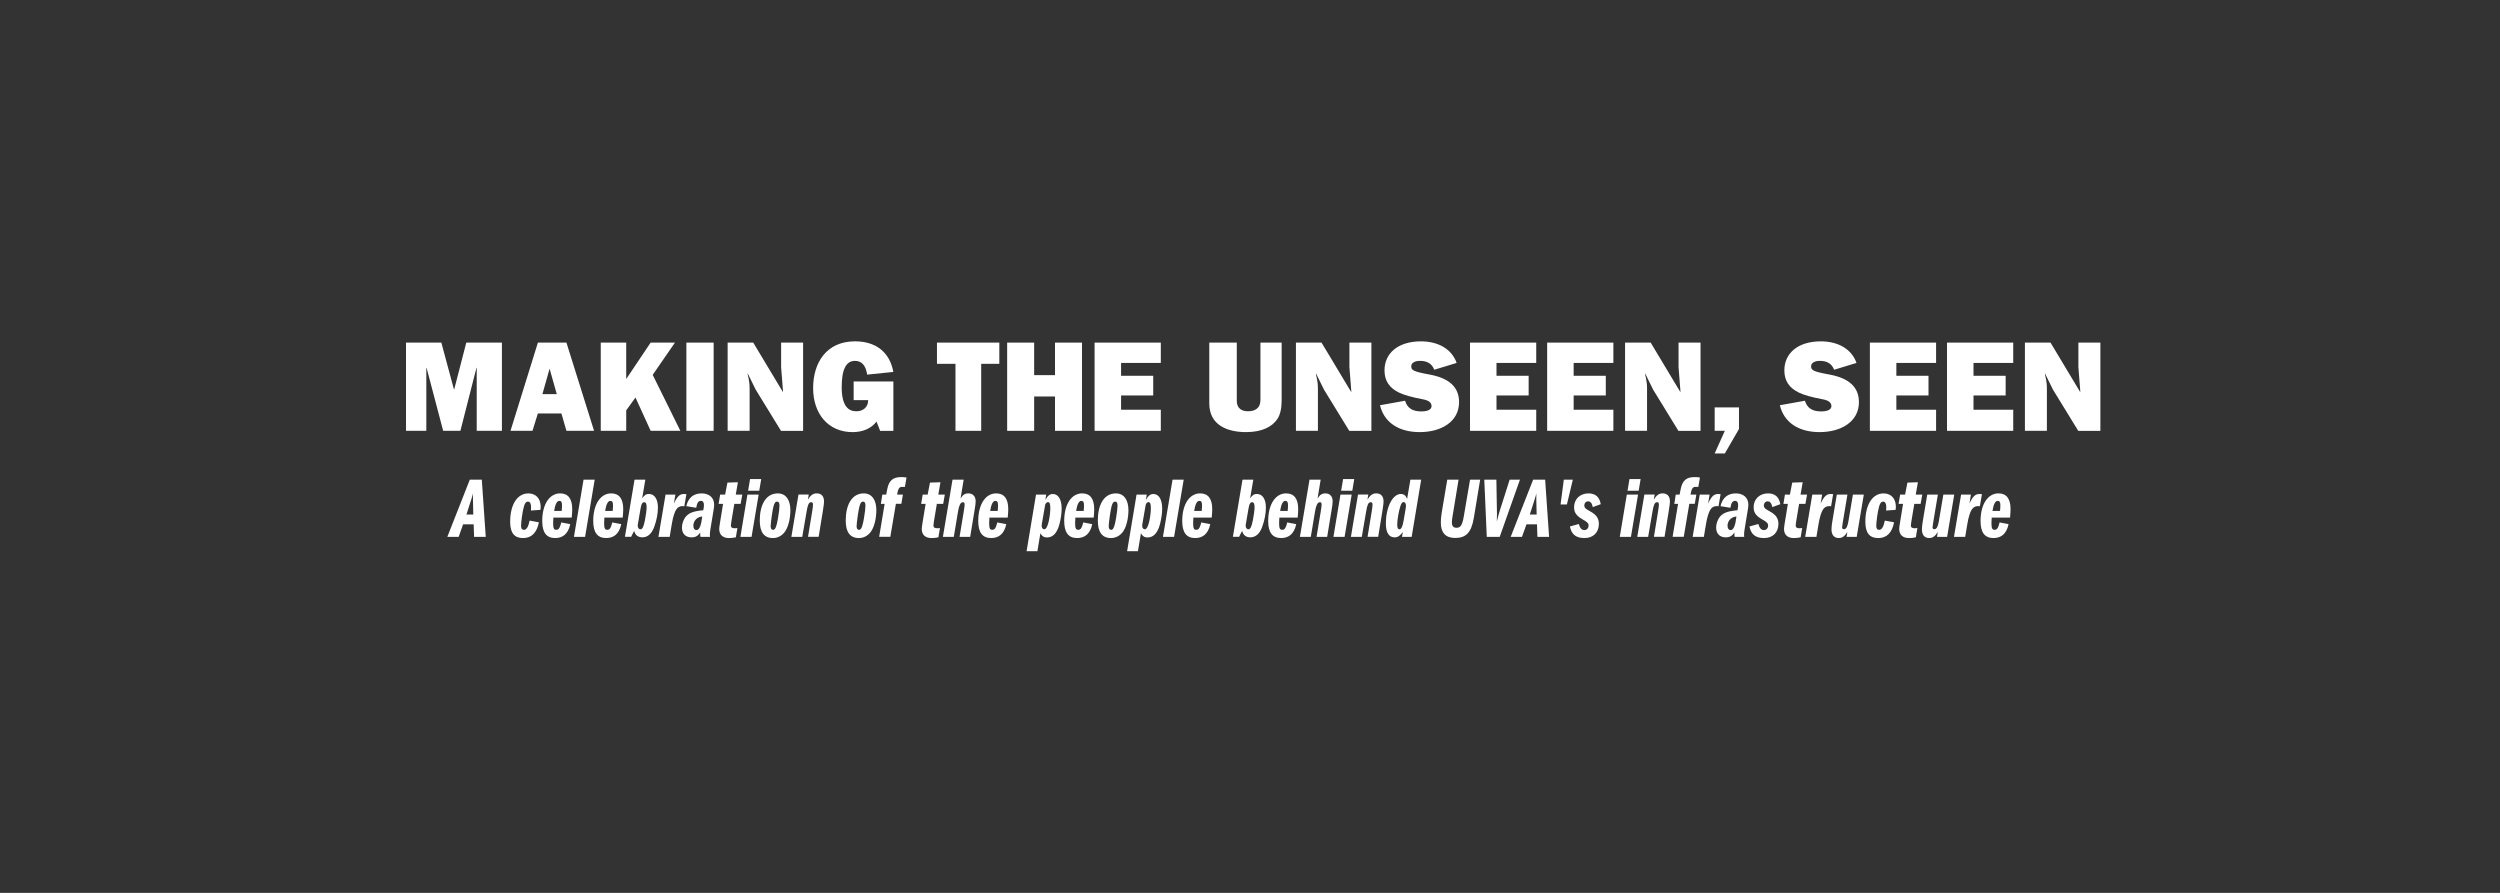 <?xml version="1.0" encoding="UTF-8"?>
<svg id="Layer_1" data-name="Layer 1" xmlns="http://www.w3.org/2000/svg" viewBox="0 0 1400 500">
  <rect x="0" y="0" width="1400" height="500" fill="#333333" stroke="none"/>
  <defs>
    <style>
      .cls-1 {
        fill: #fff;
      }

      .cls-2 {
        fill: none;
      }
    </style>
  </defs>
  <g>
    <rect class="cls-2" x="86" y="191.87" width="1231.5" height="96.19"/>
    <path class="cls-1" d="M247.15,191.86l7.06,26.21h.14l6.77-26.21h19.95v49.4h-14.11v-35.28h-.14l-9,35.28h-9.65l-9.29-35.28h-.14v35.28h-11.38v-49.4h19.8Z"/>
    <path class="cls-1" d="M317.2,191.86l15.48,49.4h-15.48l-2.81-9.72h-13.18l-3.02,9.72h-12.31l15.34-49.4h15.99ZM303.74,220.73h8.06l-4.03-14.26-4.03,14.26Z"/>
    <path class="cls-1" d="M350.68,191.86v20.38l13.68-20.38h13.61l-12.46,18.07,15.48,31.32h-16.63l-8.5-18.65-5.18,7.2v11.45h-14.26v-49.4h14.26Z"/>
    <path class="cls-1" d="M399.64,191.86v49.4h-15.27v-49.4h15.27Z"/>
    <path class="cls-1" d="M421.81,191.86l16.56,27.58.14-.14-1.08-13.68v-13.75h12.31v49.4h-12.38l-14.19-23.11-4.39-8.93-.14.14c.94,3.82,1.15,5.83,1.15,8.42v23.47h-12.31v-49.4h14.33Z"/>
    <path class="cls-1" d="M500.3,208.28l-14.69,1.51c-.79-5.18-3.02-7.7-6.84-7.7-4.82,0-7.42,4.46-7.42,14.76,0,11.23,4.25,13.47,8.21,13.47,3.67,0,6.62-2.23,6.62-6.26h-8.14v-10.44h22.25v27.65h-7.42l-2.02-5.18c-2.88,3.82-7.7,5.9-13.39,5.9-13.68,0-22.11-10.3-22.11-24.63s7.49-26.21,23.47-26.21c11.52,0,19.37,5.9,21.46,17.14Z"/>
    <path class="cls-1" d="M559.62,191.86v11.88h-10.15v37.52h-14.4v-37.52h-10.37v-11.88h34.92Z"/>
    <path class="cls-1" d="M579.13,191.86v18.22h11.67v-18.22h15.12v49.4h-15.12v-19.23h-11.67v19.23h-15.12v-49.4h15.12Z"/>
    <path class="cls-1" d="M650.05,191.86v11.38h-22.25v7.2h18v11.02h-18v7.99h22.25v11.81h-37.08v-49.4h37.08Z"/>
    <path class="cls-1" d="M692.6,191.86v32.4c0,5.11,3.53,6.05,6.34,6.05,3.67,0,6.91-1.58,6.91-6.26v-32.19h11.88v32.19c0,4.61-.79,8.06-2.3,10.44-3.02,4.61-8.86,7.49-17.64,7.49-10.15,0-20.59-3.67-20.59-16.06v-34.06h15.41Z"/>
    <path class="cls-1" d="M740.05,191.86l16.56,27.58.14-.14-1.08-13.68v-13.75h12.31v49.4h-12.39l-14.18-23.11-4.39-8.93-.14.14c.94,3.82,1.15,5.83,1.15,8.42v23.47h-12.31v-49.4h14.33Z"/>
    <path class="cls-1" d="M815.72,203.24l-12.53,3.82c-1.44-3.67-4.25-4.97-7.99-4.97-3.1,0-4.9,1.22-4.9,3.02,0,2.09.86,2.95,10.15,4.61,11.09,2.02,16.63,7.06,16.63,15.48,0,11.02-10.08,16.78-22.03,16.78s-19.95-5.54-22.25-15.05l14.04-2.52c1.22,4.1,4.18,5.98,9,5.98,3.74,0,5.83-1.01,5.83-3.02,0-1.87-1.58-3.17-4.75-3.74-6.12-1.15-10.58-2.38-13.39-3.74-5.54-2.66-8.21-6.7-8.21-12.46,0-9.43,7.34-16.27,20.45-16.27,9.72,0,17.28,4.39,19.95,12.1Z"/>
    <path class="cls-1" d="M860.29,191.86v11.38h-22.25v7.2h18v11.02h-18v7.99h22.25v11.81h-37.08v-49.4h37.08Z"/>
    <path class="cls-1" d="M903.49,191.86v11.38h-22.25v7.2h18v11.02h-18v7.99h22.25v11.81h-37.08v-49.4h37.08Z"/>
    <path class="cls-1" d="M924.37,191.86l16.56,27.58.14-.14-1.08-13.68v-13.75h12.31v49.4h-12.39l-14.18-23.11-4.39-8.93-.14.14c.94,3.82,1.15,5.83,1.15,8.42v23.47h-12.31v-49.4h14.33Z"/>
    <path class="cls-1" d="M973.83,228.15v12.1l-7.92,13.68h-5.69l5.69-12.67h-5.69v-13.1h13.61Z"/>
    <path class="cls-1" d="M1039.64,203.24l-12.53,3.82c-1.44-3.67-4.25-4.97-7.99-4.97-3.1,0-4.9,1.22-4.9,3.02,0,2.09.86,2.95,10.15,4.61,11.09,2.02,16.63,7.06,16.63,15.48,0,11.02-10.08,16.78-22.03,16.78s-19.95-5.54-22.25-15.05l14.04-2.52c1.22,4.1,4.18,5.98,9,5.98,3.74,0,5.83-1.01,5.83-3.02,0-1.87-1.58-3.17-4.75-3.74-6.12-1.15-10.58-2.38-13.39-3.74-5.54-2.66-8.21-6.7-8.21-12.46,0-9.43,7.34-16.27,20.45-16.27,9.72,0,17.28,4.39,19.95,12.1Z"/>
    <path class="cls-1" d="M1084.21,191.86v11.38h-22.25v7.2h18v11.02h-18v7.99h22.25v11.81h-37.08v-49.4h37.08Z"/>
    <path class="cls-1" d="M1127.41,191.86v11.38h-22.25v7.2h18v11.02h-18v7.99h22.25v11.81h-37.08v-49.4h37.08Z"/>
    <path class="cls-1" d="M1148.28,191.86l16.56,27.58.14-.14-1.08-13.68v-13.75h12.31v49.4h-12.39l-14.18-23.11-4.39-8.93-.14.14c.94,3.82,1.15,5.83,1.15,8.42v23.47h-12.31v-49.4h14.33Z"/>
  </g>
  <g>
    <rect class="cls-2" x="-20.28" y="268.62" width="1419.92" height="69.78"/>
    <path class="cls-1" d="M265.49,300.63l-.24-7.01h-5.9l-2.5,7.01h-6.34l12.58-32.02h6.72l2.21,32.02h-6.53ZM264.86,280.04v-3.7c-.19.86-.48,1.97-.91,3.26l-2.74,8.54h3.84l-.19-8.11Z"/>
    <path class="cls-1" d="M297.31,285.9c.05-.53.1-1.34.1-1.49,0-3.31-1.15-3.5-1.73-3.5-1.1,0-1.78.82-2.35,2.93-.91,3.31-1.54,9.07-1.54,10.61s.53,2.26,1.63,2.26c1.39,0,2.5-1.68,3.17-5.18l5.18.96c-1.1,5.76-4.08,8.83-8.83,8.83s-7.25-2.69-7.25-9.12c0-9.75,4.08-15.89,10.18-15.89,4.13,0,6.91,2.74,6.91,7.58,0,.34-.05.96-.14,1.63l-5.33.38Z"/>
    <path class="cls-1" d="M309.89,289.88c-.05,1.01-.14,2.35-.14,3.07,0,3.02.53,3.74,1.73,3.74,1.54,0,2.11-1.25,2.83-4.13l5.04.96c-1.25,5.9-4.61,7.78-8.45,7.78-4.99,0-7.25-3.22-7.25-9.55,0-9.5,4.18-15.46,10.03-15.46,4.42,0,6.77,2.93,6.77,8.83,0,1.58-.1,2.5-.29,4.75h-10.27ZM314.54,286.14c.19-1.58.19-2.54.19-3.26,0-1.68-.43-2.4-1.49-2.4-1.39,0-2.35,1.97-2.93,5.66h4.22Z"/>
    <path class="cls-1" d="M321.41,300.63l5.38-32.02h6.24l-5.38,32.02h-6.24Z"/>
    <path class="cls-1" d="M338.45,289.88c-.05,1.01-.14,2.35-.14,3.07,0,3.02.53,3.74,1.73,3.74,1.54,0,2.11-1.25,2.83-4.13l5.04.96c-1.25,5.9-4.61,7.78-8.45,7.78-4.99,0-7.25-3.22-7.25-9.55,0-9.5,4.18-15.46,10.03-15.46,4.42,0,6.77,2.93,6.77,8.83,0,1.58-.1,2.5-.29,4.75h-10.27ZM343.1,286.14c.19-1.58.19-2.54.19-3.26,0-1.68-.43-2.4-1.49-2.4-1.39,0-2.35,1.97-2.93,5.66h4.22Z"/>
    <path class="cls-1" d="M349.96,300.63l5.38-32.02h6.05l-1.78,10.46c1.3-1.87,2.21-2.45,3.79-2.45,3.07,0,5.04,2.83,5.04,7.58,0,3.26-.67,7.06-2.11,10.94-1.39,3.75-3.6,5.76-6.58,5.76-2.3,0-3.98-1.06-4.61-3.6-.58,1.01-1.15,2.16-1.68,3.31h-3.5ZM357.36,292.62c-.05.38-.24,1.2-.24,1.82,0,1.01.62,1.97,1.54,1.97,1.06,0,1.78-1.34,2.5-5.09.58-3.02.96-5.81.96-7.01,0-2.11-.38-3.07-1.34-3.07-.77,0-1.54.48-2.02,3.31l-1.39,8.06Z"/>
    <path class="cls-1" d="M368.73,300.63l3.98-23.67h5.52l-.86,5.09c1.97-4.37,3.46-5.42,5.76-5.42.53,0,.96.05,1.25.1l-1.15,6.77c-.24-.05-.53-.1-.96-.1-1.73,0-2.83.77-3.65,2.06-.77,1.2-1.73,3.84-2.45,8.26l-1.15,6.91h-6.29Z"/>
    <path class="cls-1" d="M392.25,300.63c-.05-.34-.14-.86-.14-1.2l.05-1.2c-1.34,1.78-2.5,2.69-4.9,2.69-3.41,0-5.38-2.11-5.38-5.57,0-1.87.82-4.61,2.4-6.29,1.63-1.73,3.84-2.83,9.55-3.31.24-1.15.38-2.11.38-2.88,0-1.54-.58-2.4-1.68-2.4-1.34,0-2.21.96-2.64,3.89l-5.57-.91c1.1-4.66,3.98-7.15,8.64-7.15,4.18,0,6.96,2.45,6.96,6.29,0,.67-.1,1.49-.19,2.21l-1.97,12c-.14.96-.24,1.92-.24,2.83,0,.24.05.58.1,1.01h-5.38ZM388.27,294.39c0,1.54.67,2.45,1.82,2.45,1.58,0,2.64-2.83,3.17-7.63-3.65.38-4.99,3.17-4.99,5.18Z"/>
    <path class="cls-1" d="M412.08,300.88c-1.39.34-2.5.43-3.84.43-3.5,0-5.47-1.87-5.47-5.09,0-.62.1-1.3.29-2.64.19-1.34.38-2.4.48-2.93l1.39-8.5h-2.5l.86-5.18h2.78l1.3-6.72,5.86-.19-1.2,6.91h3.65l-.91,5.18h-3.55l-1.68,10.08c-.05.24-.24,1.68-.24,2.06,0,.96.53,1.54,2.21,1.54.67,0,1.01-.1,1.44-.14l-.86,5.18Z"/>
    <path class="cls-1" d="M414.62,300.63l3.94-23.67h6.29l-3.98,23.67h-6.24ZM418.94,274.81l1.1-6.53h6.24l-1.1,6.53h-6.24Z"/>
    <path class="cls-1" d="M432.86,301.31c-5.09,0-7.39-3.5-7.39-9.79,0-8.69,3.31-15.22,10.13-15.22,4.8,0,7.01,4.13,7.01,9.36,0,4.08-.91,8.83-2.83,11.76-1.58,2.4-4.08,3.89-6.91,3.89ZM435.69,290.12c.53-3.07.82-5.47.82-6.96s-.38-2.26-1.3-2.26c-1.1,0-1.54.91-2.02,2.54-.58,1.97-1.63,9.41-1.63,11.28,0,1.3.48,1.97,1.3,1.97.77,0,1.73,0,2.83-6.58Z"/>
    <path class="cls-1" d="M452.49,300.63l2.4-14.64c.29-1.78.38-2.98.38-3.41,0-.96-.29-1.34-1.01-1.34-1.34,0-1.92,1.44-2.54,5.09l-2.45,14.3h-6.1l3.98-23.67h5.76l-.48,2.83c1.39-2.26,2.74-3.5,4.9-3.5,2.69,0,4.13,1.63,4.13,4.56,0,.77-.1,1.78-.67,5.42l-2.35,14.35h-5.95Z"/>
    <path class="cls-1" d="M481,301.31c-5.09,0-7.39-3.5-7.39-9.79,0-8.69,3.31-15.22,10.13-15.22,4.8,0,7.01,4.13,7.01,9.36,0,4.08-.91,8.83-2.83,11.76-1.58,2.4-4.08,3.89-6.91,3.89ZM483.83,290.12c.53-3.07.82-5.47.82-6.96s-.38-2.26-1.3-2.26c-1.1,0-1.54.91-2.02,2.54-.58,1.97-1.63,9.41-1.63,11.28,0,1.3.48,1.97,1.3,1.97.77,0,1.73,0,2.83-6.58Z"/>
    <path class="cls-1" d="M492.33,300.63l3.07-18.48h-2.11l.82-5.18h2.16l.58-2.98c.96-4.95,3.26-6.82,7.82-6.82,1.25,0,1.63.05,2.98.24l-.91,5.28c-.48,0-1.01-.05-1.49-.05-1.82,0-2.26,1.1-2.88,4.32h3.26l-.86,5.18h-3.07l-3.12,18.48h-6.24Z"/>
    <path class="cls-1" d="M525.5,300.88c-1.39.34-2.5.43-3.84.43-3.5,0-5.47-1.87-5.47-5.09,0-.62.1-1.3.29-2.64.19-1.34.38-2.4.48-2.93l1.39-8.5h-2.5l.86-5.18h2.78l1.3-6.72,5.86-.19-1.2,6.91h3.65l-.91,5.18h-3.55l-1.68,10.08c-.05.24-.24,1.68-.24,2.06,0,.96.53,1.54,2.21,1.54.67,0,1.01-.1,1.44-.14l-.86,5.18Z"/>
    <path class="cls-1" d="M537.35,300.63l2.3-13.87c.48-2.88.53-3.6.53-4.18,0-.96-.24-1.34-.96-1.34-1.44,0-2.21,2.06-2.74,5.33l-2.35,14.07h-6.1l5.38-32.02h6.24l-1.73,10.56c1.2-1.97,2.3-2.88,4.37-2.88,2.54,0,4.08,1.68,4.08,4.42,0,1.15-.19,2.45-.48,4.18l-2.59,15.75h-5.95Z"/>
    <path class="cls-1" d="M554.06,289.88c-.05,1.01-.14,2.35-.14,3.07,0,3.02.53,3.74,1.73,3.74,1.54,0,2.11-1.25,2.83-4.13l5.04.96c-1.25,5.9-4.61,7.78-8.45,7.78-4.99,0-7.25-3.22-7.25-9.55,0-9.5,4.18-15.46,10.03-15.46,4.42,0,6.77,2.93,6.77,8.83,0,1.58-.1,2.5-.29,4.75h-10.27ZM558.71,286.14c.19-1.58.19-2.54.19-3.26,0-1.68-.43-2.4-1.49-2.4-1.39,0-2.35,1.97-2.93,5.66h4.22Z"/>
    <path class="cls-1" d="M574.89,308.65l5.28-31.68h5.71l-.48,2.98c1.3-2.3,2.45-3.31,4.18-3.31,3.07,0,4.94,3.07,4.94,8.16,0,2.78-.48,5.71-1.15,8.45-1.49,5.9-4.22,7.73-7.01,7.73-1.73,0-2.74-.62-3.74-2.35l-1.68,10.03h-6.05ZM583.43,293.43c-.05.34-.1.67-.1.91,0,1.3.58,2.06,1.49,2.06,2.16,0,3.36-8.06,3.36-11.86,0-2.5-.38-3.36-1.39-3.36-.62,0-1.39.82-1.54,1.73l-1.82,10.51Z"/>
    <path class="cls-1" d="M602.2,289.88c-.05,1.01-.14,2.35-.14,3.07,0,3.02.53,3.74,1.73,3.74,1.54,0,2.11-1.25,2.83-4.13l5.04.96c-1.25,5.9-4.61,7.78-8.45,7.78-4.99,0-7.25-3.22-7.25-9.55,0-9.5,4.18-15.46,10.03-15.46,4.42,0,6.77,2.93,6.77,8.83,0,1.58-.1,2.5-.29,4.75h-10.27ZM606.85,286.14c.19-1.58.19-2.54.19-3.26,0-1.68-.43-2.4-1.49-2.4-1.39,0-2.35,1.97-2.93,5.66h4.22Z"/>
    <path class="cls-1" d="M622.17,301.31c-5.09,0-7.39-3.5-7.39-9.79,0-8.69,3.31-15.22,10.13-15.22,4.8,0,7.01,4.13,7.01,9.36,0,4.08-.91,8.83-2.83,11.76-1.58,2.4-4.08,3.89-6.91,3.89ZM625,290.12c.53-3.07.82-5.47.82-6.96s-.38-2.26-1.3-2.26c-1.1,0-1.54.91-2.02,2.54-.58,1.97-1.63,9.41-1.63,11.28,0,1.3.48,1.97,1.3,1.97.77,0,1.73,0,2.83-6.58Z"/>
    <path class="cls-1" d="M631.19,308.65l5.28-31.68h5.71l-.48,2.98c1.3-2.3,2.45-3.31,4.18-3.31,3.07,0,4.94,3.07,4.94,8.16,0,2.78-.48,5.71-1.15,8.45-1.49,5.9-4.22,7.73-7.01,7.73-1.73,0-2.74-.62-3.74-2.35l-1.68,10.03h-6.05ZM639.73,293.43c-.05.34-.1.67-.1.91,0,1.3.58,2.06,1.49,2.06,2.16,0,3.36-8.06,3.36-11.86,0-2.5-.38-3.36-1.39-3.36-.62,0-1.39.82-1.54,1.73l-1.82,10.51Z"/>
    <path class="cls-1" d="M651.25,300.63l5.38-32.02h6.24l-5.38,32.02h-6.24Z"/>
    <path class="cls-1" d="M668.29,289.88c-.05,1.01-.14,2.35-.14,3.07,0,3.02.53,3.74,1.73,3.74,1.54,0,2.11-1.25,2.83-4.13l5.04.96c-1.25,5.9-4.61,7.78-8.45,7.78-4.99,0-7.25-3.22-7.25-9.55,0-9.5,4.18-15.46,10.03-15.46,4.42,0,6.77,2.93,6.77,8.83,0,1.58-.1,2.5-.29,4.75h-10.27ZM672.95,286.14c.19-1.58.19-2.54.19-3.26,0-1.68-.43-2.4-1.49-2.4-1.39,0-2.35,1.97-2.93,5.66h4.22Z"/>
    <path class="cls-1" d="M690.42,300.63l5.38-32.02h6.05l-1.78,10.46c1.3-1.87,2.21-2.45,3.79-2.45,3.07,0,5.04,2.83,5.04,7.58,0,3.26-.67,7.06-2.11,10.94-1.39,3.75-3.6,5.76-6.58,5.76-2.3,0-3.98-1.06-4.61-3.6-.58,1.01-1.15,2.16-1.68,3.31h-3.5ZM697.81,292.62c-.05.38-.24,1.2-.24,1.82,0,1.01.62,1.97,1.54,1.97,1.06,0,1.78-1.34,2.5-5.09.58-3.02.96-5.81.96-7.01,0-2.11-.38-3.07-1.34-3.07-.77,0-1.54.48-2.02,3.31l-1.39,8.06Z"/>
    <path class="cls-1" d="M716.43,289.88c-.05,1.01-.14,2.35-.14,3.07,0,3.02.53,3.74,1.73,3.74,1.54,0,2.11-1.25,2.83-4.13l5.04.96c-1.25,5.9-4.61,7.78-8.45,7.78-4.99,0-7.25-3.22-7.25-9.55,0-9.5,4.18-15.46,10.03-15.46,4.42,0,6.77,2.93,6.77,8.83,0,1.58-.1,2.5-.29,4.75h-10.27ZM721.09,286.14c.19-1.58.19-2.54.19-3.26,0-1.68-.43-2.4-1.49-2.4-1.39,0-2.35,1.97-2.93,5.66h4.22Z"/>
    <path class="cls-1" d="M737.27,300.63l2.3-13.87c.48-2.88.53-3.6.53-4.18,0-.96-.24-1.34-.96-1.34-1.44,0-2.21,2.06-2.74,5.33l-2.35,14.07h-6.1l5.38-32.02h6.24l-1.73,10.56c1.2-1.97,2.3-2.88,4.37-2.88,2.54,0,4.08,1.68,4.08,4.42,0,1.15-.19,2.45-.48,4.18l-2.59,15.75h-5.95Z"/>
    <path class="cls-1" d="M746.72,300.63l3.94-23.67h6.29l-3.98,23.67h-6.24ZM751.04,274.81l1.1-6.53h6.24l-1.1,6.53h-6.24Z"/>
    <path class="cls-1" d="M765.83,300.63l2.4-14.64c.29-1.78.38-2.98.38-3.41,0-.96-.29-1.34-1.01-1.34-1.34,0-1.92,1.44-2.54,5.09l-2.45,14.3h-6.1l3.98-23.67h5.76l-.48,2.83c1.39-2.26,2.74-3.5,4.9-3.5,2.69,0,4.13,1.63,4.13,4.56,0,.77-.1,1.78-.67,5.42l-2.35,14.35h-5.95Z"/>
    <path class="cls-1" d="M785.12,300.63l.48-2.69c-1.63,2.06-2.69,2.98-4.66,2.98-3.12,0-4.85-2.64-4.85-7.68,0-9.36,3.84-16.61,8.35-16.61,1.73,0,2.78.82,3.55,2.74l1.82-10.75h6.05l-5.33,32.02h-5.42ZM785.99,291.71c1.15-6.82,1.34-7.44,1.34-8.54,0-1.2-.53-2.02-1.34-2.02-.67,0-1.25.72-1.73,2.16-.86,2.5-1.82,7.73-1.82,10.51,0,1.78.43,2.59,1.25,2.59,1.01,0,1.78-1.58,2.3-4.7Z"/>
    <path class="cls-1" d="M823.23,268.62h5.66l-3.55,21.41c-1.39,8.26-4.42,11.23-10.46,11.23-5.33,0-8.02-2.98-8.02-8.54,0-1.49.14-3.7.53-5.81l3.07-18.29h6.34l-3.5,21.27c-.14.82-.24,1.97-.24,2.69,0,2.06.86,2.98,2.64,2.98,2.02,0,3.17-1.2,4.03-6.38l3.5-20.55Z"/>
    <path class="cls-1" d="M832.59,300.63l-1.39-32.02h6.77l.29,17.14c0,.62.05,1.34.05,2.16,0,1.15-.05,2.54-.1,4.13.67-2.93,1.58-5.76,1.82-6.53l5.38-16.9h5.76l-11.33,32.02h-7.25Z"/>
    <path class="cls-1" d="M860.96,300.63l-.24-7.01h-5.9l-2.5,7.01h-6.34l12.58-32.02h6.72l2.21,32.02h-6.53ZM860.34,280.04v-3.7c-.19.86-.48,1.97-.91,3.26l-2.74,8.54h3.84l-.19-8.11Z"/>
    <path class="cls-1" d="M873.92,282.49l1.82-13.87h5.04l-3.31,13.87h-3.55Z"/>
    <path class="cls-1" d="M891.97,283.98c-.53-2.3-1.25-3.22-2.74-3.22-1.15,0-2.02,1.06-2.02,2.21,0,1.54,1.06,2.16,2.83,3.12,2.54,1.39,3.94,2.59,4.61,4.03.58,1.25.72,2.26.72,3.22,0,4.85-3.17,7.97-8.02,7.97s-7.3-2.06-8.21-6.48l4.99-1.39c.62,2.3,1.63,3.41,3.12,3.41,1.39,0,2.35-1.06,2.35-2.59,0-1.25-.86-2.02-3.36-3.41-3.94-2.21-4.75-4.32-4.75-6.82,0-4.66,3.46-7.73,8.06-7.73,3.89,0,6.19,2.02,6.87,6.05l-4.46,1.63Z"/>
    <path class="cls-1" d="M907.08,300.63l3.94-23.67h6.29l-3.98,23.67h-6.24ZM911.41,274.81l1.1-6.53h6.24l-1.1,6.53h-6.24Z"/>
    <path class="cls-1" d="M926.19,300.63l2.4-14.64c.29-1.78.38-2.98.38-3.41,0-.96-.29-1.34-1.01-1.34-1.34,0-1.92,1.44-2.54,5.09l-2.45,14.3h-6.1l3.98-23.67h5.76l-.48,2.83c1.39-2.26,2.74-3.5,4.9-3.5,2.69,0,4.13,1.63,4.13,4.56,0,.77-.1,1.78-.67,5.42l-2.35,14.35h-5.95Z"/>
    <path class="cls-1" d="M936.65,300.63l3.07-18.48h-2.11l.82-5.18h2.16l.58-2.98c.96-4.95,3.26-6.82,7.82-6.82,1.25,0,1.63.05,2.98.24l-.91,5.28c-.48,0-1.01-.05-1.49-.05-1.82,0-2.26,1.1-2.88,4.32h3.26l-.86,5.18h-3.07l-3.12,18.48h-6.24Z"/>
    <path class="cls-1" d="M947.88,300.63l3.98-23.67h5.52l-.86,5.09c1.97-4.37,3.46-5.42,5.76-5.42.53,0,.96.05,1.25.1l-1.15,6.77c-.24-.05-.53-.1-.96-.1-1.73,0-2.83.77-3.65,2.06-.77,1.2-1.73,3.84-2.45,8.26l-1.15,6.91h-6.29Z"/>
    <path class="cls-1" d="M971.4,300.63c-.05-.34-.14-.86-.14-1.2l.05-1.2c-1.34,1.78-2.5,2.69-4.9,2.69-3.41,0-5.38-2.11-5.38-5.57,0-1.87.82-4.61,2.4-6.29,1.63-1.73,3.84-2.83,9.55-3.31.24-1.15.38-2.11.38-2.88,0-1.54-.58-2.4-1.68-2.4-1.34,0-2.21.96-2.64,3.89l-5.57-.91c1.1-4.66,3.98-7.15,8.64-7.15,4.18,0,6.96,2.45,6.96,6.29,0,.67-.1,1.49-.19,2.21l-1.97,12c-.14.96-.24,1.92-.24,2.83,0,.24.05.58.1,1.01h-5.38ZM967.42,294.39c0,1.54.67,2.45,1.82,2.45,1.58,0,2.64-2.83,3.17-7.63-3.65.38-4.99,3.17-4.99,5.18Z"/>
    <path class="cls-1" d="M992.52,283.98c-.53-2.3-1.25-3.22-2.74-3.22-1.15,0-2.02,1.06-2.02,2.21,0,1.54,1.06,2.16,2.83,3.12,2.54,1.39,3.94,2.59,4.61,4.03.58,1.25.72,2.26.72,3.22,0,4.85-3.17,7.97-8.02,7.97s-7.3-2.06-8.21-6.48l4.99-1.39c.62,2.3,1.63,3.41,3.12,3.41,1.39,0,2.35-1.06,2.35-2.59,0-1.25-.86-2.02-3.36-3.41-3.94-2.21-4.75-4.32-4.75-6.82,0-4.66,3.46-7.73,8.06-7.73,3.89,0,6.19,2.02,6.87,6.05l-4.46,1.63Z"/>
    <path class="cls-1" d="M1008.36,300.88c-1.39.34-2.5.43-3.84.43-3.5,0-5.47-1.87-5.47-5.09,0-.62.1-1.3.29-2.64.19-1.34.38-2.4.48-2.93l1.39-8.5h-2.5l.86-5.18h2.78l1.3-6.72,5.86-.19-1.2,6.91h3.65l-.91,5.18h-3.55l-1.68,10.08c-.05.24-.24,1.68-.24,2.06,0,.96.53,1.54,2.21,1.54.67,0,1.01-.1,1.44-.14l-.86,5.18Z"/>
    <path class="cls-1" d="M1010.91,300.63l3.98-23.67h5.52l-.86,5.09c1.97-4.37,3.46-5.42,5.76-5.42.53,0,.96.05,1.25.1l-1.15,6.77c-.24-.05-.53-.1-.96-.1-1.73,0-2.83.77-3.65,2.06-.77,1.2-1.73,3.84-2.45,8.26l-1.15,6.91h-6.29Z"/>
    <path class="cls-1" d="M1034.09,300.63l.43-2.69c-1.54,2.45-2.98,3.36-4.85,3.36-2.5,0-4.03-1.73-4.03-4.75,0-1.39.19-2.98.43-4.37l2.54-15.22h5.95l-2.16,12.91c-.24,1.39-.82,4.85-.82,5.42,0,.72.34,1.06,1.06,1.06,1.34,0,2.02-1.82,2.45-4.32l2.54-15.07h6.1l-3.98,23.67h-5.67Z"/>
    <path class="cls-1" d="M1056.22,285.9c.05-.53.1-1.34.1-1.49,0-3.31-1.15-3.5-1.73-3.5-1.1,0-1.78.82-2.35,2.93-.91,3.31-1.54,9.07-1.54,10.61s.53,2.26,1.63,2.26c1.39,0,2.5-1.68,3.17-5.18l5.18.96c-1.1,5.76-4.08,8.83-8.83,8.83s-7.25-2.69-7.25-9.12c0-9.75,4.08-15.89,10.18-15.89,4.13,0,6.91,2.74,6.91,7.58,0,.34-.05.96-.14,1.63l-5.33.38Z"/>
    <path class="cls-1" d="M1072.87,300.88c-1.39.34-2.5.43-3.84.43-3.5,0-5.47-1.87-5.47-5.09,0-.62.1-1.3.29-2.64.19-1.34.38-2.4.48-2.93l1.39-8.5h-2.5l.86-5.18h2.78l1.3-6.72,5.86-.19-1.2,6.91h3.65l-.91,5.18h-3.55l-1.68,10.08c-.05.24-.24,1.68-.24,2.06,0,.96.53,1.54,2.21,1.54.67,0,1.01-.1,1.44-.14l-.86,5.18Z"/>
    <path class="cls-1" d="M1084.73,300.63l.43-2.69c-1.54,2.45-2.98,3.36-4.85,3.36-2.5,0-4.03-1.73-4.03-4.75,0-1.39.19-2.98.43-4.37l2.54-15.22h5.95l-2.16,12.91c-.24,1.39-.82,4.85-.82,5.42,0,.72.34,1.06,1.06,1.06,1.34,0,2.02-1.82,2.45-4.32l2.54-15.07h6.1l-3.98,23.67h-5.67Z"/>
    <path class="cls-1" d="M1094.23,300.63l3.98-23.67h5.52l-.86,5.09c1.97-4.37,3.46-5.42,5.76-5.42.53,0,.96.05,1.25.1l-1.15,6.77c-.24-.05-.53-.1-.96-.1-1.73,0-2.83.77-3.65,2.06-.77,1.2-1.73,3.84-2.45,8.26l-1.15,6.91h-6.29Z"/>
    <path class="cls-1" d="M1115.35,289.88c-.05,1.01-.14,2.35-.14,3.07,0,3.02.53,3.74,1.73,3.74,1.54,0,2.11-1.25,2.83-4.13l5.04.96c-1.25,5.9-4.61,7.78-8.45,7.78-4.99,0-7.25-3.22-7.25-9.55,0-9.5,4.18-15.46,10.03-15.46,4.42,0,6.77,2.93,6.77,8.83,0,1.58-.1,2.5-.29,4.75h-10.27ZM1120.01,286.14c.19-1.58.19-2.54.19-3.26,0-1.68-.43-2.4-1.49-2.4-1.39,0-2.35,1.97-2.93,5.66h4.22Z"/>
  </g>
</svg>